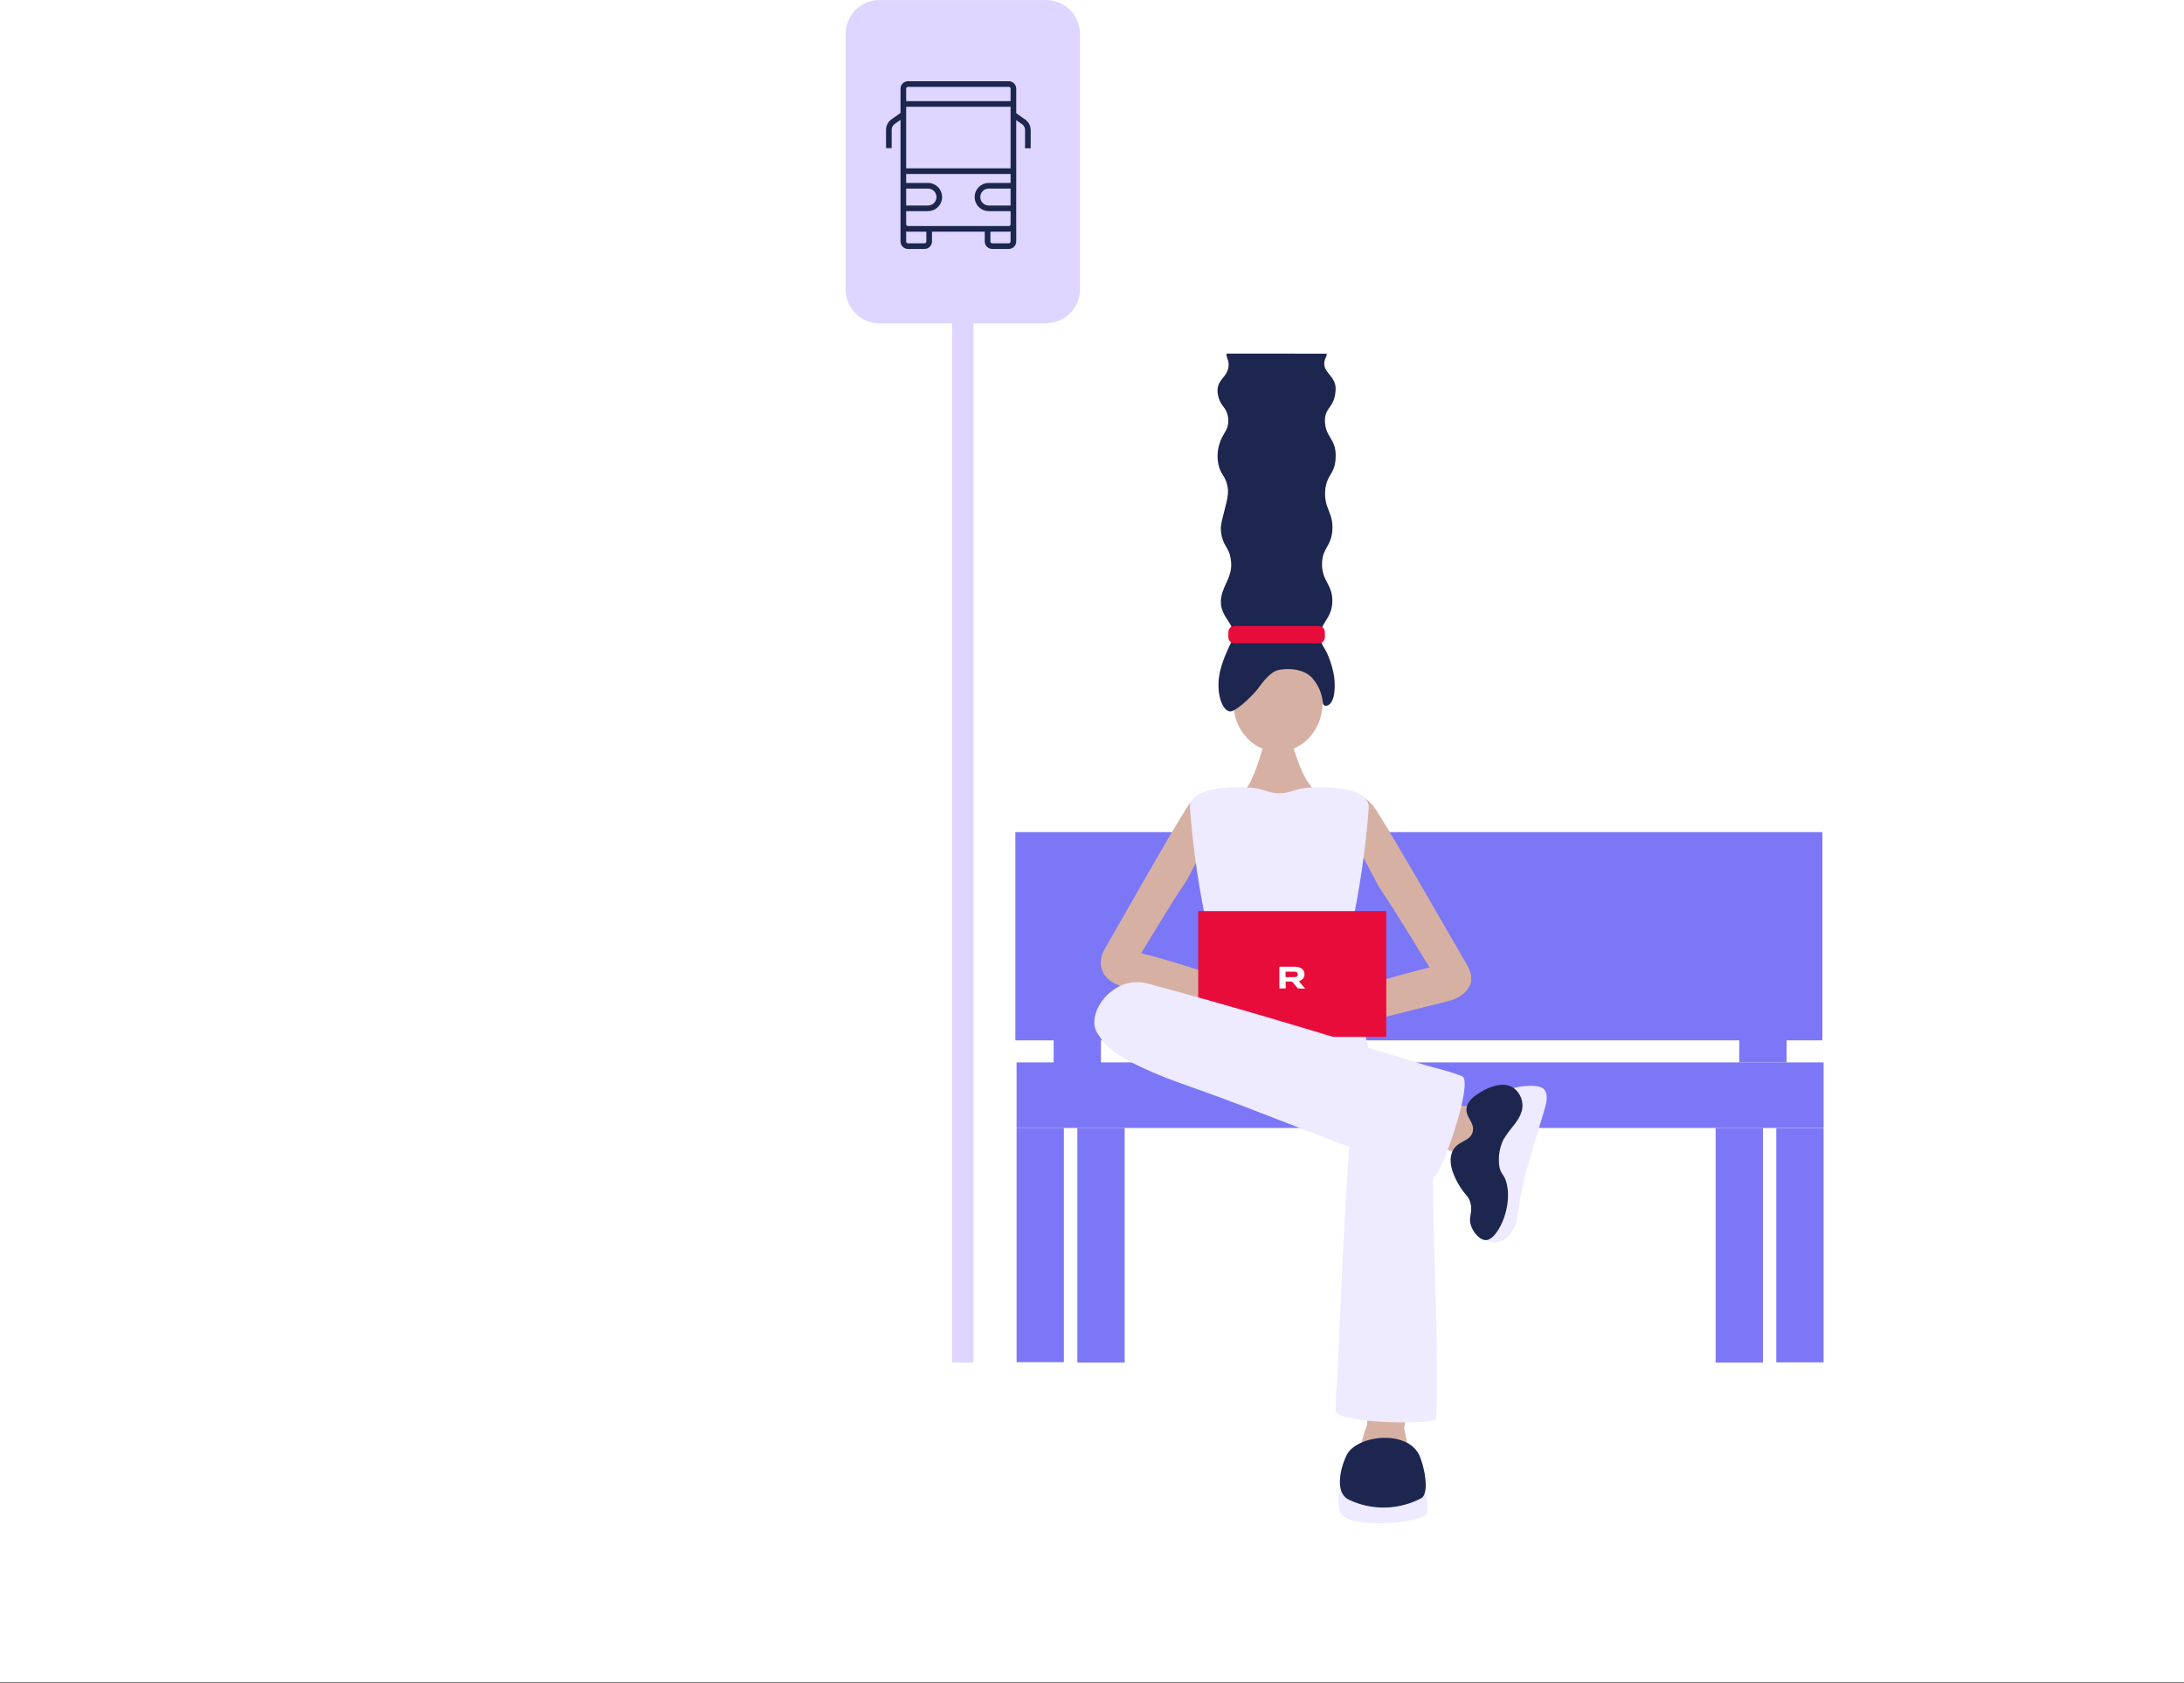 <?xml version="1.0" encoding="utf-8"?>
<svg xmlns="http://www.w3.org/2000/svg" fill="none" height="447" viewBox="0 0 580 447" width="580">
<rect x="0" y="0" width="580" height="447" fill="#333333" stroke="none"/>
<rect fill="white" height="446.86" width="580"/>
<path d="M355.93 395.92C355.18 397.78 355.16 401.11 356.48 402.52C359.79 406.06 378.61 404.69 379.02 401.77C379.21 400.4 379.02 397.21 378.43 396.41C373.12 389.16 358.2 390.29 355.93 395.92Z" fill="#EEEAFF"/>
<path d="M363.08 378.43C361.69 381.89 362.23 381.83 360.83 385.29L367.07 396.35L374.65 387.81L372.89 379.43C376.263 360.083 378.092 340.498 378.36 320.86C377.65 320.39 363.71 318.95 361.49 320.59C358.79 322.58 362.76 355.47 363.08 378.43Z" fill="#D6B1A3"/>
<path d="M357.71 386.359C356.55 388.489 353.83 396.359 358.31 398.419C361.304 399.829 364.585 400.525 367.893 400.454C371.202 400.383 374.449 399.546 377.38 398.009C379.87 396.689 378.09 388.779 376.79 386.299C375.13 383.119 371.19 381.819 367.27 381.939C363.35 382.059 359.16 383.699 357.71 386.359Z" fill="#1D264F"/>
<path d="M483.97 221.039H269.65V276.359H483.97V221.039Z" fill="#7C77F6"/>
<path d="M484.29 282.211H269.97V299.631H484.29V282.211Z" fill="#7C77F6"/>
<path d="M484.28 299.68H471.72V361.89H484.28V299.68Z" fill="#7C77F6"/>
<path d="M282.53 299.631H269.97V361.841H282.53V299.631Z" fill="#7C77F6"/>
<path d="M298.67 299.631H286.11V361.951H298.67V299.631Z" fill="#7C77F6"/>
<path d="M468.18 299.631H455.62V361.951H468.18V299.631Z" fill="#7C77F6"/>
<path d="M292.38 274.99H279.82V282.92H292.38V274.99Z" fill="#7C77F6"/>
<path d="M474.46 274.279H461.9V282.209H474.46V274.279Z" fill="#7C77F6"/>
<path d="M352.7 210.161C356.48 209.641 362.15 209.821 365.6 215.381C371.84 225.381 380.14 240.011 389.51 256.171C393.72 263.451 385.6 266.601 382.18 261.121C376.18 251.451 371.51 243.451 366.24 235.651" fill="#D6B1A3"/>
<path d="M386.1 306.09L380.17 303.58L383.36 293.16L390.17 293.92L393.84 300.8L386.1 306.09Z" fill="#D6B1A3"/>
<path d="M394.85 329.4C397.31 330.92 399.85 329.06 400.1 328.88C402.72 326.57 403.01 323.11 403.36 320.56C404.19 314.48 406.15 308.03 409.96 295.45C410.55 293.51 411.37 290.92 410.07 289.38C408.77 287.84 403.42 288.45 401.4 289.22L396.87 305.37L394.87 329.37" fill="#EEEAFF"/>
<path d="M392.91 290.29C393.43 289.95 398.57 286.61 401.99 289.02C402.912 289.707 403.608 290.654 403.991 291.738C404.374 292.822 404.426 293.996 404.14 295.11C403.26 298.04 401.34 299.29 399.26 302.71C398.455 304.392 398.041 306.235 398.05 308.1C398.05 311.63 399.21 311.65 399.85 313.46C402.08 319.83 397.97 328.94 394.85 329.4C393.13 329.65 391.12 327.35 390.55 325.25C389.98 323.15 391.11 322.12 390.55 319.72C390.12 317.82 389.2 317.54 387.87 315.44C387.15 314.31 384.1 309.5 385.69 305.92C387.01 302.92 390.41 303.34 391.1 300.68C391.79 298.02 388.78 296.68 389.58 293.85C390.1 292.12 391.66 291.11 392.91 290.29Z" fill="#1D264F"/>
<path d="M339.39 199.7C345.946 199.7 351.26 193.831 351.26 186.59C351.26 179.35 345.946 173.48 339.39 173.48C332.834 173.48 327.52 179.35 327.52 186.59C327.52 193.831 332.834 199.7 339.39 199.7Z" fill="#D6B1A3"/>
<path d="M352.29 93.94C352.48 94.88 351.29 95.65 351.8 97.47C352.31 99.29 354.8 100.47 354.7 103.42C354.54 108.42 351.7 108.07 351.86 112C352.04 116.49 355.16 116.47 354.67 122.17C354.32 126.17 352.26 126.11 351.93 130.33C351.56 135.14 354.17 136.11 353.83 140.89C353.51 145.26 351.25 145.42 351.09 149.53C350.91 154.35 353.97 155.17 353.83 159.85C353.67 164.75 350.25 165.39 350.67 169.68C350.9 171.94 352.46 171.85 354.04 178.32C354.44 180.043 354.558 181.819 354.39 183.58C354.09 187.93 351.33 188.2 351.29 186.58C351.081 184.284 350.17 182.109 348.68 180.35C347.36 178.63 344.32 177.22 339.79 177.92C336.93 178.37 334.53 182.52 333.37 183.78C331.11 186.24 328.64 188.38 327.15 188.9C326.02 189.3 324.2 188.02 323.66 183.57C323.487 181.809 323.605 180.032 324.01 178.31C324.446 176.534 325.049 174.803 325.81 173.14C326.98 170.33 327.15 170.55 327.38 169.67C328.38 165.75 324.22 164.32 324.22 159.84C324.22 156.03 327.22 153.67 326.96 149.52C326.915 148.769 326.791 148.025 326.59 147.3C326.06 145.56 325.29 145.06 324.7 143.3C324.439 142.513 324.278 141.697 324.22 140.87C324.14 139.63 324.33 138.87 325.17 135.62C325.87 132.91 326.17 131.53 326.12 130.31C326.072 129.469 325.9 128.64 325.61 127.85C325.05 126.32 324.41 126 323.84 124.34C323.603 123.63 323.448 122.895 323.38 122.15C323.272 120.901 323.377 119.643 323.69 118.43C324.53 115.12 326.13 114.61 326.19 111.98C326.216 111.304 326.132 110.628 325.94 109.98C325.47 108.38 324.61 107.98 323.94 106.48C323.499 105.518 323.294 104.466 323.34 103.41C323.55 100.72 325.85 100.16 326.24 97.46C326.52 95.57 325.5 94.99 325.75 93.93L352.29 93.94Z" fill="#1D264F"/>
<path d="M343.56 198.859C344.78 202.269 345.56 205.919 349.03 209.949L339.59 211.709L330.66 209.969C333.11 206.849 334.95 199.969 335.27 198.859" fill="#D6B1A3"/>
<path d="M350.23 166.301H327.82C326.931 166.301 326.21 167.022 326.21 167.911V169.271C326.21 170.16 326.931 170.881 327.82 170.881H350.23C351.119 170.881 351.84 170.16 351.84 169.271V167.911C351.84 167.022 351.119 166.301 350.23 166.301Z" fill="#E80C3B"/>
<path d="M327.52 210.16C323.81 209.53 318.3 209.47 315.14 214.58C309.45 223.78 301.91 237.2 293.4 252.05C289.57 258.74 297.61 262.05 300.73 256.99C306.24 248.11 310.46 240.77 315.29 233.63" fill="#D6B1A3"/>
<path d="M319 265.63C319.573 263.383 320.298 261.178 321.17 259.03C321.754 257.423 322.091 255.737 322.17 254.03C321.92 251.926 321.499 249.845 320.91 247.81C318.503 236.912 316.865 225.858 316.01 214.73C315.55 208.31 330.42 209.11 331.47 209.17C335.84 209.43 336.69 210.75 339.8 210.74C342.91 210.74 343.66 209.43 348.03 209.18C349.08 209.12 363.95 208.31 363.49 214.73C362.636 225.858 360.999 236.912 358.59 247.81C358.003 249.849 357.585 251.932 357.34 254.04C357.422 255.747 357.759 257.432 358.34 259.04C359.34 261.35 362.85 276.17 363.53 278.93C364.75 283.93 341.29 274.27 341.29 274.27C341.29 274.27 317.54 271.09 319 265.63Z" fill="#EEEAFF"/>
<path d="M298.12 252.15C309.71 254.22 332.48 262.38 336.79 264.22C344.79 267.65 339.79 274.07 333.29 271.83C327.1 269.7 302.16 263.19 298.17 262.09C289.82 259.77 291.14 250.86 298.12 252.15Z" fill="#D6B1A3"/>
<path d="M385 255.941C373.38 257.821 350.48 265.601 346.14 267.371C338.04 270.661 342.97 277.161 349.52 275.031C355.74 273.031 380.78 266.921 384.79 265.881C393.2 263.701 392 254.861 385 255.941Z" fill="#D6B1A3"/>
<path d="M355.21 364.86C356.43 335.79 357.43 314.55 359.26 291.86C360 282.69 372.49 279.45 375.82 284.7C376.97 286.51 380.68 288.32 380.56 311.6C380.46 331.1 382.14 353.7 381.42 376.87C381.37 378.49 354.87 378.23 354.73 374.81C354.59 371.39 355.12 367.04 355.21 364.86Z" fill="#EEEAFF"/>
<path d="M368.15 242.02H318.21V275.45H368.15V242.02Z" fill="#E80C3B"/>
<path d="M344.66 262.559L343.13 260.739H341.43V262.559H339.76V256.789H343.81C345.28 256.789 346.43 257.439 346.43 258.789C346.433 259.225 346.282 259.649 346.004 259.985C345.726 260.321 345.339 260.549 344.91 260.629L346.61 262.629L344.66 262.559ZM343.66 259.559C344.27 259.559 344.66 259.399 344.66 258.839C344.66 258.279 344.23 258.109 343.66 258.109H341.4V259.559H343.66Z" fill="white"/>
<path d="M378.26 282.86C349.1 273.86 327.75 267.4 304.7 261.25C295.37 258.76 287.7 269.77 291.7 274.85C293.08 276.59 293.55 280.85 316.59 288.85C335.9 295.58 357.64 305.13 380.79 312.54C382.41 313.06 391.58 287.19 388.25 285.86C384.92 284.53 380.43 283.51 378.26 282.86Z" fill="#EEEAFF"/>
<path d="M277.81 85.91H233.57C231.183 85.91 228.894 84.962 227.206 83.274C225.518 81.586 224.57 79.297 224.57 76.91V9.01C224.57 6.623 225.518 4.334 227.206 2.646C228.894 0.958 231.183 0.01 233.57 0.01H277.81C280.197 0.01 282.486 0.958 284.174 2.646C285.862 4.334 286.81 6.623 286.81 9.01V76.86C286.81 79.247 285.862 81.536 284.174 83.224C282.486 84.912 280.197 85.86 277.81 85.86" fill="#DED6FF"/>
<path d="M258.53 81.49H252.85V361.94H258.53V81.49Z" fill="#DED6FF"/>
<path d="M269.13 59.03V64.15C269.127 64.476 268.997 64.787 268.767 65.017C268.537 65.247 268.225 65.378 267.9 65.38H263.5C263.175 65.378 262.863 65.247 262.633 65.017C262.403 64.787 262.273 64.476 262.27 64.15V60.94M239.9 59.03V64.15C239.903 64.476 240.033 64.787 240.263 65.017C240.493 65.247 240.805 65.378 241.13 65.38H245.53C245.855 65.378 246.167 65.247 246.397 65.017C246.627 64.787 246.757 64.476 246.76 64.15V60.94M269.13 30.46L271.97 32.46C272.265 32.694 272.507 32.988 272.679 33.323C272.851 33.657 272.951 34.025 272.97 34.4V39.4M239.89 30.4L237.05 32.4C236.755 32.634 236.513 32.928 236.341 33.263C236.169 33.597 236.069 33.965 236.05 34.34V39.34M269.13 49.34H262.58C261.784 49.34 261.021 49.656 260.459 50.219C259.896 50.782 259.58 51.545 259.58 52.34C259.58 53.136 259.896 53.899 260.459 54.462C261.021 55.024 261.784 55.34 262.58 55.34H269.13M239.9 49.34H246.45C247.246 49.34 248.009 49.656 248.571 50.219C249.134 50.782 249.45 51.545 249.45 52.34C249.45 53.136 249.134 53.899 248.571 54.462C248.009 55.024 247.246 55.34 246.45 55.34H239.9M239.9 45.46H269.13M239.9 27.62H269.13M269.13 59.56C269.127 59.886 268.997 60.197 268.767 60.427C268.537 60.657 268.225 60.788 267.9 60.79H241.13C240.805 60.788 240.493 60.657 240.263 60.427C240.033 60.197 239.903 59.886 239.9 59.56V23.56C239.9 23.233 240.029 22.919 240.26 22.687C240.49 22.455 240.803 22.323 241.13 22.32H267.9C268.227 22.323 268.54 22.455 268.77 22.687C269.001 22.919 269.13 23.233 269.13 23.56V59.56Z" stroke="#1C264F" stroke-miterlimit="10" stroke-width="1.5"/>
</svg>